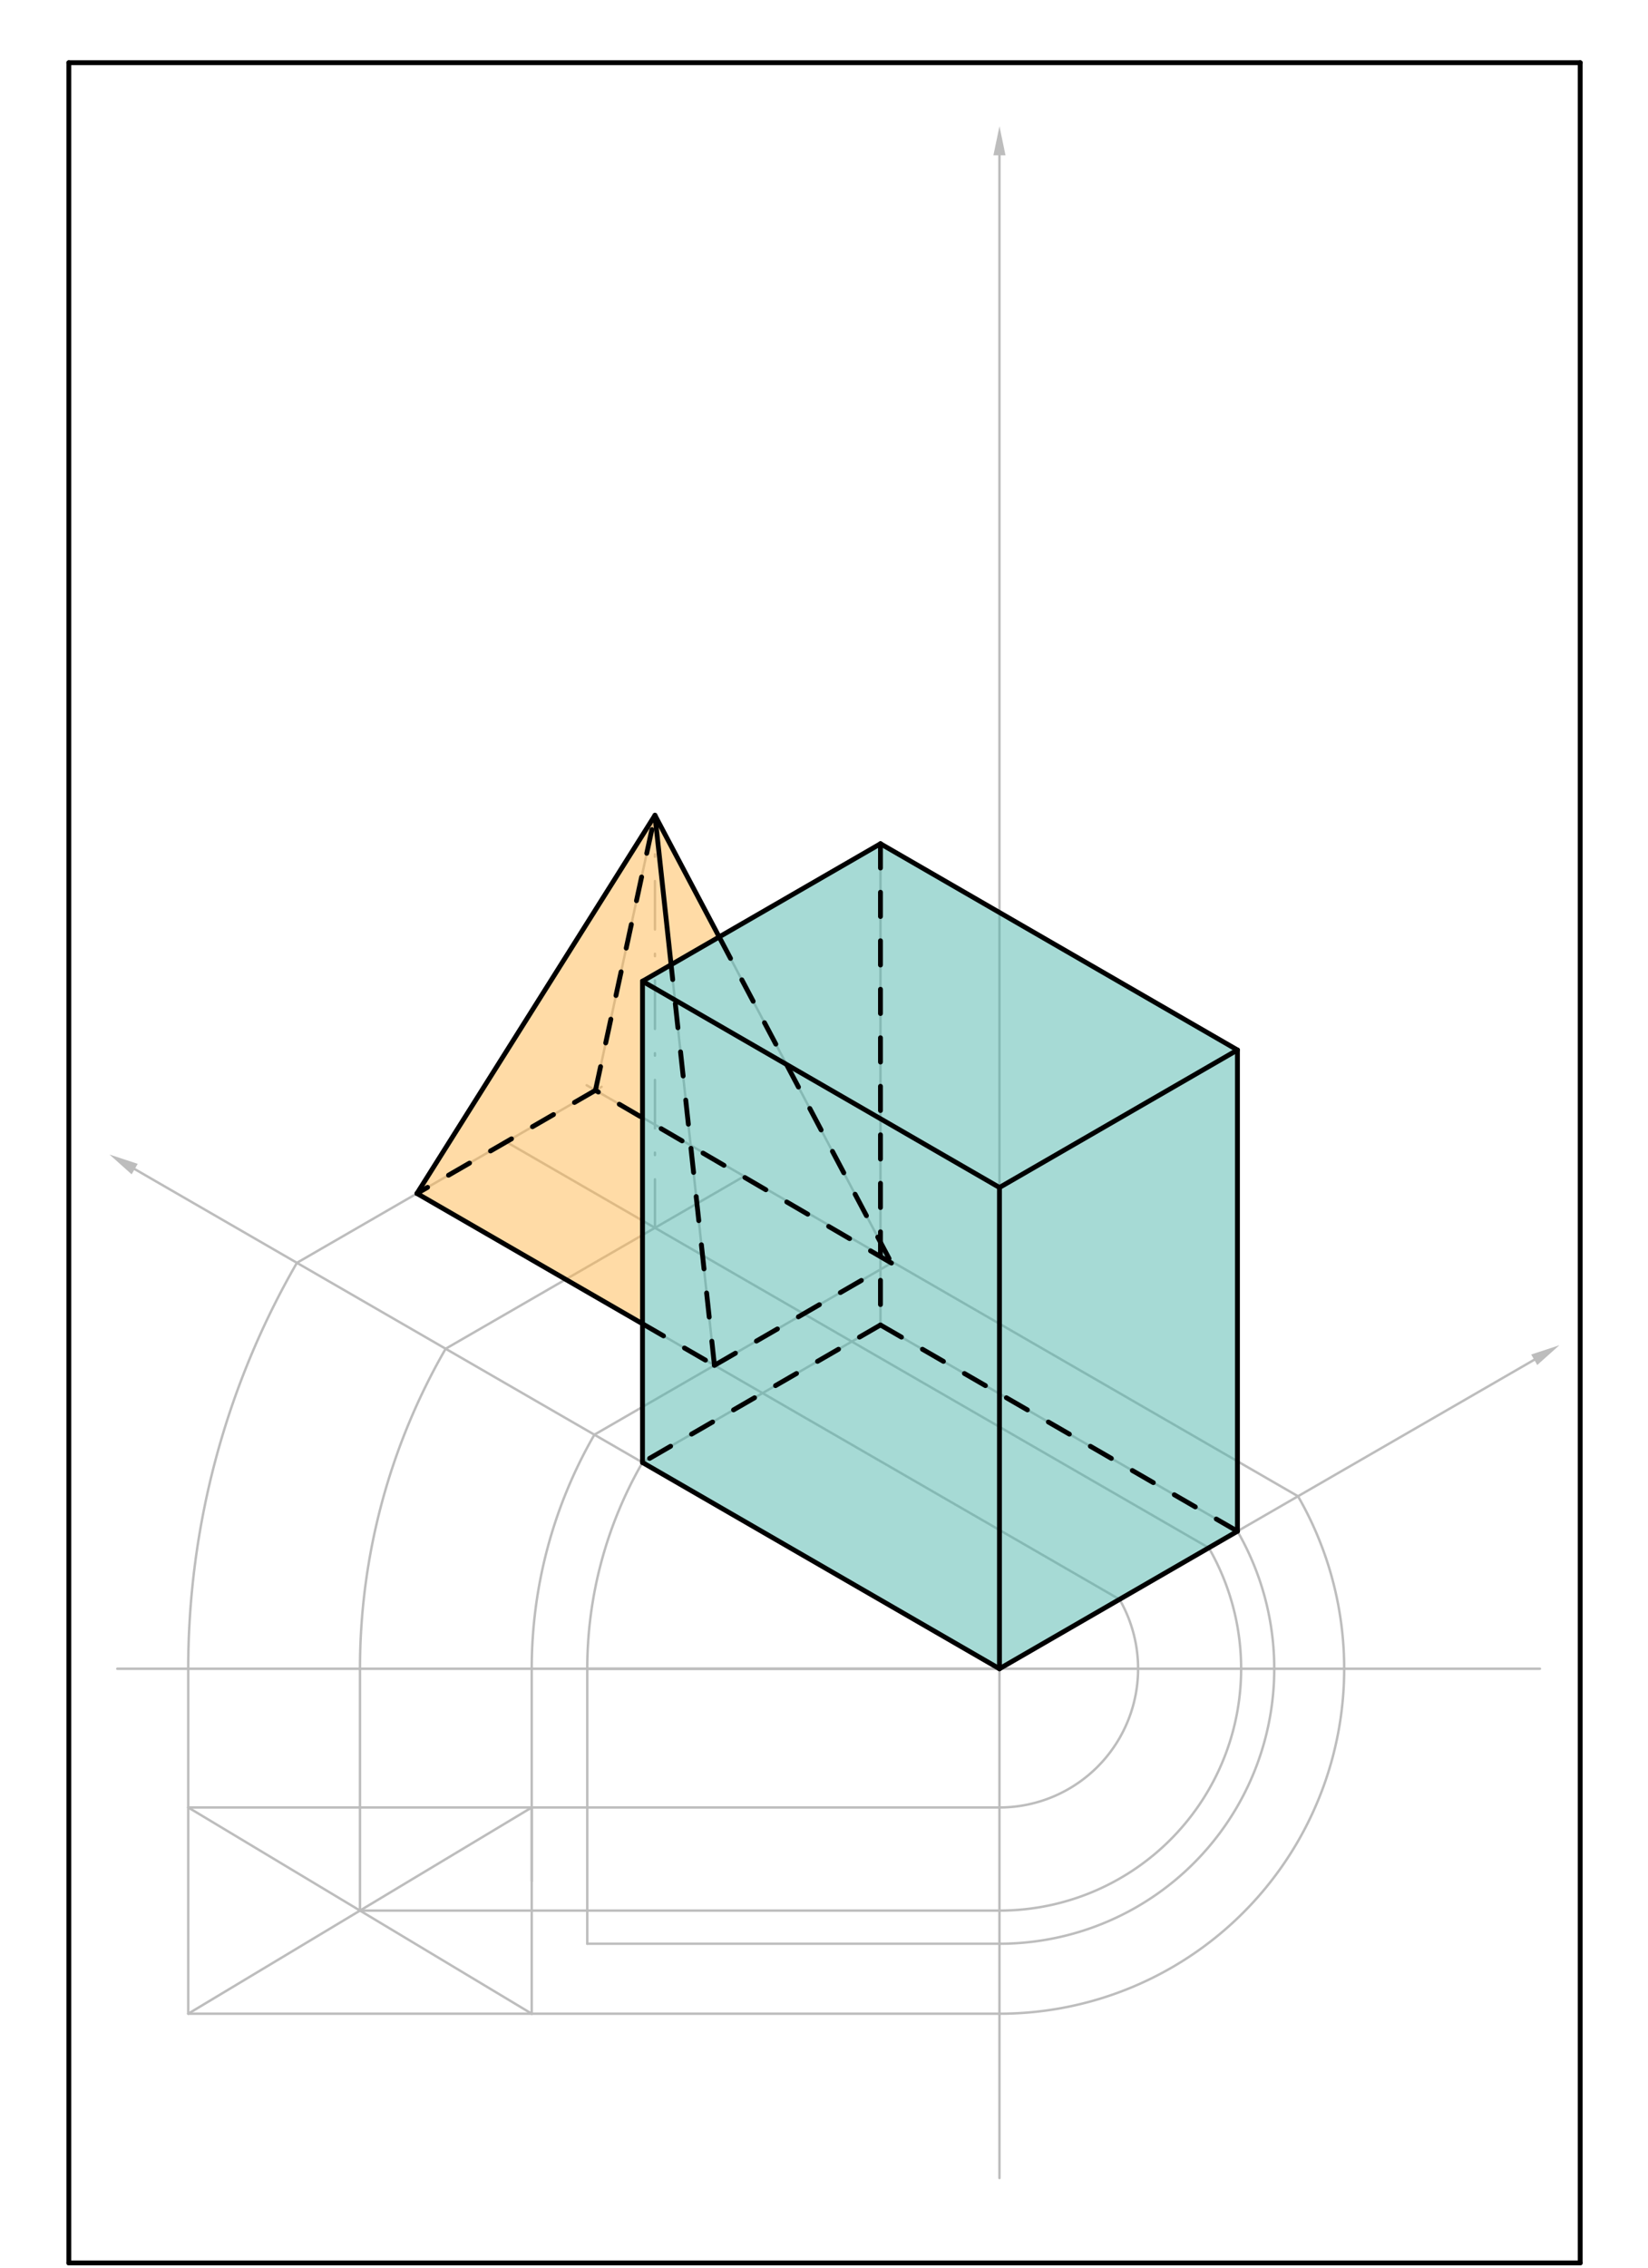 <svg xmlns="http://www.w3.org/2000/svg" class="svg--816" height="100%" preserveAspectRatio="xMidYMid meet" viewBox="0 0 680 935" width="100%"><defs><marker id="marker-arrow" markerHeight="16" markerUnits="userSpaceOnUse" markerWidth="24" orient="auto-start-reverse" refX="24" refY="4" viewBox="0 0 24 8"><path d="M 0 0 L 24 4 L 0 8 z" stroke="inherit"></path></marker></defs><g class="aux-layer--949"><g class="element--733"><line stroke="#BDBDBD" stroke-dasharray="none" stroke-linecap="round" stroke-width="1" x1="48.4" x2="635.4" y1="688.05" y2="688.05"></line></g><g class="element--733"><line stroke="#BDBDBD" stroke-dasharray="none" stroke-linecap="round" stroke-width="1" x1="412.4" x2="412.4" y1="898.05" y2="64.05"></line><path d="M412.4,52.05 l12,2.5 l0,-5 z" fill="#BDBDBD" stroke="#BDBDBD" stroke-width="0" transform="rotate(90, 412.4, 52.05)"></path></g><g class="element--733"><line stroke="#BDBDBD" stroke-dasharray="none" stroke-linecap="round" stroke-width="1" x1="412.4" x2="55.574" y1="688.05" y2="482.036"></line><path d="M45.181,476.036 l12,2.5 l0,-5 z" fill="#BDBDBD" stroke="#BDBDBD" stroke-width="0" transform="rotate(30, 45.181, 476.036)"></path></g><g class="element--733"><line stroke="#BDBDBD" stroke-dasharray="none" stroke-linecap="round" stroke-width="1" x1="412.4" x2="633.049" y1="688.05" y2="560.658"></line><path d="M643.442,554.658 l12,2.5 l0,-5 z" fill="#BDBDBD" stroke="#BDBDBD" stroke-width="0" transform="rotate(150, 643.442, 554.658)"></path></g><g class="element--733"><line stroke="#BDBDBD" stroke-dasharray="none" stroke-linecap="round" stroke-width="1" x1="412.4" x2="242.321" y1="688.05" y2="688.05"></line></g><g class="element--733"><line stroke="#BDBDBD" stroke-dasharray="none" stroke-linecap="round" stroke-width="1" x1="242.321" x2="242.321" y1="688.05" y2="801.436"></line></g><g class="element--733"><line stroke="#BDBDBD" stroke-dasharray="none" stroke-linecap="round" stroke-width="1" x1="242.321" x2="412.4" y1="801.436" y2="801.436"></line></g><g class="element--733"><line stroke="#BDBDBD" stroke-dasharray="none" stroke-linecap="round" stroke-width="1" x1="219.4" x2="77.668" y1="745.25" y2="745.25"></line></g><g class="element--733"><line stroke="#BDBDBD" stroke-dasharray="none" stroke-linecap="round" stroke-width="1" x1="219.4" x2="219.4" y1="745.25" y2="830.289"></line></g><g class="element--733"><line stroke="#BDBDBD" stroke-dasharray="none" stroke-linecap="round" stroke-width="1" x1="77.668" x2="77.668" y1="745.25" y2="830.289"></line></g><g class="element--733"><line stroke="#BDBDBD" stroke-dasharray="none" stroke-linecap="round" stroke-width="1" x1="77.668" x2="219.4" y1="830.289" y2="830.289"></line></g><g class="element--733"><line stroke="#BDBDBD" stroke-dasharray="none" stroke-linecap="round" stroke-width="1" x1="77.668" x2="219.4" y1="745.25" y2="830.289"></line></g><g class="element--733"><line stroke="#BDBDBD" stroke-dasharray="none" stroke-linecap="round" stroke-width="1" x1="77.668" x2="219.4" y1="830.289" y2="745.25"></line></g><g class="element--733"><path d="M 242.321 688.05 A 170.079 170.079 0 0 1 265.107 603.011" fill="none" stroke="#BDBDBD" stroke-dasharray="none" stroke-linecap="round" stroke-width="1"></path></g><g class="element--733"><path d="M 412.4 801.436 A 113.386 113.386 0 0 0 510.595 631.357" fill="none" stroke="#BDBDBD" stroke-dasharray="none" stroke-linecap="round" stroke-width="1"></path></g><g class="element--733"><line stroke="#BDBDBD" stroke-dasharray="none" stroke-linecap="round" stroke-width="1" x1="265.107" x2="363.302" y1="603.011" y2="546.318"></line></g><g class="element--733"><line stroke="#BDBDBD" stroke-dasharray="none" stroke-linecap="round" stroke-width="1" x1="510.595" x2="363.302" y1="631.357" y2="546.318"></line></g><g class="element--733"><line stroke="#BDBDBD" stroke-dasharray="none" stroke-linecap="round" stroke-width="1" x1="219.4" x2="219.4" y1="745.25" y2="688.05"></line></g><g class="element--733"><line stroke="#BDBDBD" stroke-dasharray="none" stroke-linecap="round" stroke-width="1" x1="77.668" x2="77.668" y1="745.25" y2="688.05"></line></g><g class="element--733"><line stroke="#BDBDBD" stroke-dasharray="none" stroke-linecap="round" stroke-width="1" x1="148.534" x2="148.534" y1="787.77" y2="688.05"></line></g><g class="element--733"><line stroke="#BDBDBD" stroke-dasharray="none" stroke-linecap="round" stroke-width="1" x1="219.4" x2="219.4" y1="745.25" y2="775.65"></line></g><g class="element--733"><line stroke="#BDBDBD" stroke-dasharray="none" stroke-linecap="round" stroke-width="1" x1="219.4" x2="412.4" y1="745.25" y2="745.25"></line></g><g class="element--733"><line stroke="#BDBDBD" stroke-dasharray="none" stroke-linecap="round" stroke-width="1" x1="219.4" x2="412.4" y1="830.289" y2="830.289"></line></g><g class="element--733"><line stroke="#BDBDBD" stroke-dasharray="none" stroke-linecap="round" stroke-width="1" x1="148.534" x2="412.4" y1="787.77" y2="787.77"></line></g><g class="element--733"><path d="M 219.4 688.05 A 193 193 0 0 1 245.257 591.55" fill="none" stroke="#BDBDBD" stroke-dasharray="none" stroke-linecap="round" stroke-width="1"></path></g><g class="element--733"><path d="M 148.534 688.05 A 263.866 263.866 0 0 1 183.885 556.117" fill="none" stroke="#BDBDBD" stroke-dasharray="none" stroke-linecap="round" stroke-width="1"></path></g><g class="element--733"><path d="M 77.668 688.05 A 334.732 334.732 0 0 1 122.513 520.684" fill="none" stroke="#BDBDBD" stroke-dasharray="none" stroke-linecap="round" stroke-width="1"></path></g><g class="element--733"><path d="M 412.4 745.25 A 57.2 57.2 0 0 0 461.937 659.45" fill="none" stroke="#BDBDBD" stroke-dasharray="none" stroke-linecap="round" stroke-width="1"></path></g><g class="element--733"><path d="M 412.4 787.77 A 99.72 99.72 0 0 0 498.76 638.19" fill="none" stroke="#BDBDBD" stroke-dasharray="none" stroke-linecap="round" stroke-width="1"></path></g><g class="element--733"><path d="M 412.4 830.289 A 142.239 142.239 0 0 0 535.583 616.93" fill="none" stroke="#BDBDBD" stroke-dasharray="none" stroke-linecap="round" stroke-width="1"></path></g><g class="element--733"><line stroke="#BDBDBD" stroke-dasharray="none" stroke-linecap="round" stroke-width="1" x1="535.583" x2="242.059" y1="616.93" y2="447.464"></line></g><g class="element--733"><line stroke="#BDBDBD" stroke-dasharray="none" stroke-linecap="round" stroke-width="1" x1="122.513" x2="248.233" y1="520.684" y2="448.1"></line></g><g class="element--733"><line stroke="#BDBDBD" stroke-dasharray="none" stroke-linecap="round" stroke-width="1" x1="245.257" x2="367.832" y1="591.55" y2="520.781"></line></g><g class="element--733"><line stroke="#BDBDBD" stroke-dasharray="none" stroke-linecap="round" stroke-width="1" x1="183.885" x2="307.201" y1="556.117" y2="484.921"></line></g><g class="element--733"><line stroke="#BDBDBD" stroke-dasharray="none" stroke-linecap="round" stroke-width="1" x1="461.937" x2="172.004" y1="659.45" y2="492.057"></line></g><g class="element--733"><line stroke="#BDBDBD" stroke-dasharray="none" stroke-linecap="round" stroke-width="1" x1="498.76" x2="209.397" y1="638.19" y2="471.127"></line></g><g class="element--733"><line stroke="#BDBDBD" stroke-dasharray="none" stroke-linecap="round" stroke-width="1" x1="265.107" x2="265.107" y1="603.011" y2="404.585"></line></g><g class="element--733"><line stroke="#BDBDBD" stroke-dasharray="none" stroke-linecap="round" stroke-width="1" x1="363.302" x2="363.302" y1="546.318" y2="347.893"></line></g><g class="element--733"><line stroke="#BDBDBD" stroke-dasharray="none" stroke-linecap="round" stroke-width="1" x1="510.595" x2="510.595" y1="631.357" y2="432.932"></line></g><g class="element--733"><line stroke="#BDBDBD" stroke-dasharray="none" stroke-linecap="round" stroke-width="1" x1="412.4" x2="412.4" y1="688.05" y2="489.625"></line></g><g class="element--733"><line stroke="#BDBDBD" stroke-dasharray="none" stroke-linecap="round" stroke-width="1" x1="510.595" x2="412.4" y1="432.932" y2="489.625"></line></g><g class="element--733"><line stroke="#BDBDBD" stroke-dasharray="none" stroke-linecap="round" stroke-width="1" x1="412.4" x2="265.107" y1="489.625" y2="404.585"></line></g><g class="element--733"><line stroke="#BDBDBD" stroke-dasharray="none" stroke-linecap="round" stroke-width="1" x1="265.107" x2="363.302" y1="404.585" y2="347.893"></line></g><g class="element--733"><line stroke="#BDBDBD" stroke-dasharray="none" stroke-linecap="round" stroke-width="1" x1="363.302" x2="510.595" y1="347.893" y2="432.932"></line></g><g class="element--733"><line stroke="#BDBDBD" stroke-dasharray="20, 10, 1, 10" stroke-linecap="round" stroke-width="1" x1="270.245" x2="270.245" y1="506.257" y2="336.178"></line></g><g class="element--733"><line stroke="#BDBDBD" stroke-dasharray="none" stroke-linecap="round" stroke-width="1" x1="270.245" x2="245.696" y1="336.178" y2="449.564"></line></g><g class="element--733"><line stroke="#BDBDBD" stroke-dasharray="none" stroke-linecap="round" stroke-width="1" x1="270.245" x2="172.05" y1="336.178" y2="492.084"></line></g><g class="element--733"><line stroke="#BDBDBD" stroke-dasharray="none" stroke-linecap="round" stroke-width="1" x1="270.245" x2="294.794" y1="336.178" y2="562.95"></line></g><g class="element--733"><line stroke="#BDBDBD" stroke-dasharray="none" stroke-linecap="round" stroke-width="1" x1="270.245" x2="367.832" y1="336.178" y2="520.781"></line></g></g><g class="main-layer--75a"><g class="element--733"><g fill="#4DB6AC" opacity="0.5"><path d="M 363.302 347.893 L 265.107 404.585 L 412.4 489.625 L 412.4 489.625 L 510.595 432.932 L 510.595 432.932 L 363.302 347.893 Z" stroke="none"></path></g></g><g class="element--733"><g fill="#4DB6AC" opacity="0.5"><path d="M 265.107 404.585 L 265.107 603.011 L 412.4 688.05 L 412.4 688.05 L 412.4 489.625 L 265.107 404.585 Z" stroke="none"></path></g></g><g class="element--733"><g fill="#4DB6AC" opacity="0.5"><path d="M 510.595 432.932 L 510.595 631.357 L 412.4 688.05 L 412.4 489.625 L 510.595 432.932 Z" stroke="none"></path></g></g><g class="element--733"><g fill="#FFB74D" opacity="0.5"><path d="M 270.245 336.178 L 172.05 492.084 L 265.107 545.811 L 265.107 404.585 L 276.912 397.77 L 270.245 336.178 Z" stroke="none"></path></g></g><g class="element--733"><g fill="#FFB74D" opacity="0.5"><path d="M 270.245 336.178 L 276.912 397.77 L 296.75 386.317 L 270.245 336.178 Z" stroke="none"></path></g></g><g class="element--733"><line stroke="#000000" stroke-dasharray="none" stroke-linecap="round" stroke-width="2" x1="28.4" x2="28.4" y1="25.85" y2="933.05"></line></g><g class="element--733"><line stroke="#000000" stroke-dasharray="none" stroke-linecap="round" stroke-width="2" x1="28.4" x2="652.022" y1="25.85" y2="25.85"></line></g><g class="element--733"><line stroke="#000000" stroke-dasharray="none" stroke-linecap="round" stroke-width="2" x1="28.4" x2="652.022" y1="933.05" y2="933.05"></line></g><g class="element--733"><line stroke="#000000" stroke-dasharray="none" stroke-linecap="round" stroke-width="2" x1="652.022" x2="652.022" y1="25.85" y2="933.05"></line></g><g class="element--733"><line stroke="#000000" stroke-dasharray="none" stroke-linecap="round" stroke-width="2" x1="265.107" x2="265.107" y1="404.585" y2="603.011"></line></g><g class="element--733"><line stroke="#000000" stroke-dasharray="none" stroke-linecap="round" stroke-width="2" x1="265.107" x2="412.4" y1="603.011" y2="688.05"></line></g><g class="element--733"><line stroke="#000000" stroke-dasharray="none" stroke-linecap="round" stroke-width="2" x1="412.4" x2="510.595" y1="688.05" y2="631.357"></line></g><g class="element--733"><line stroke="#000000" stroke-dasharray="none" stroke-linecap="round" stroke-width="2" x1="510.595" x2="510.595" y1="631.357" y2="432.932"></line></g><g class="element--733"><line stroke="#000000" stroke-dasharray="none" stroke-linecap="round" stroke-width="2" x1="510.595" x2="412.4" y1="432.932" y2="489.625"></line></g><g class="element--733"><line stroke="#000000" stroke-dasharray="none" stroke-linecap="round" stroke-width="2" x1="412.4" x2="265.107" y1="489.625" y2="404.585"></line></g><g class="element--733"><line stroke="#000000" stroke-dasharray="none" stroke-linecap="round" stroke-width="2" x1="265.107" x2="363.302" y1="404.585" y2="347.893"></line></g><g class="element--733"><line stroke="#000000" stroke-dasharray="none" stroke-linecap="round" stroke-width="2" x1="363.302" x2="510.595" y1="347.893" y2="432.932"></line></g><g class="element--733"><line stroke="#000000" stroke-dasharray="none" stroke-linecap="round" stroke-width="2" x1="412.4" x2="412.4" y1="489.625" y2="688.05"></line></g><g class="element--733"><line stroke="#000000" stroke-dasharray="10" stroke-linecap="round" stroke-width="2" x1="363.302" x2="363.302" y1="347.893" y2="546.318"></line></g><g class="element--733"><line stroke="#000000" stroke-dasharray="10" stroke-linecap="round" stroke-width="2" x1="363.302" x2="265.107" y1="546.318" y2="603.011"></line></g><g class="element--733"><line stroke="#000000" stroke-dasharray="10" stroke-linecap="round" stroke-width="2" x1="363.302" x2="510.595" y1="546.318" y2="631.357"></line></g><g class="element--733"><line stroke="#000000" stroke-dasharray="none" stroke-linecap="round" stroke-width="2" x1="270.245" x2="172.05" y1="336.178" y2="492.084"></line></g><g class="element--733"><line stroke="#000000" stroke-dasharray="none" stroke-linecap="round" stroke-width="2" x1="172.05" x2="265.107" y1="492.084" y2="545.811"></line></g><g class="element--733"><line stroke="#000000" stroke-dasharray="10" stroke-linecap="round" stroke-width="2" x1="265.107" x2="294.794" y1="545.811" y2="562.95"></line></g><g class="element--733"><line stroke="#000000" stroke-dasharray="10" stroke-linecap="round" stroke-width="2" x1="294.794" x2="363.302" y1="562.95" y2="523.396"></line></g><g class="element--733"><line stroke="#000000" stroke-dasharray="10" stroke-linecap="round" stroke-width="2" x1="367.832" x2="245.696" y1="520.781" y2="449.564"></line></g><g class="element--733"><line stroke="#000000" stroke-dasharray="10" stroke-linecap="round" stroke-width="2" x1="245.696" x2="172.05" y1="449.564" y2="492.084"></line></g><g class="element--733"><line stroke="#000000" stroke-dasharray="10" stroke-linecap="round" stroke-width="2" x1="245.696" x2="270.245" y1="449.564" y2="336.178"></line></g><g class="element--733"><line stroke="#000000" stroke-dasharray="10" stroke-linecap="round" stroke-width="2" x1="294.794" x2="276.912" y1="562.95" y2="397.77"></line></g><g class="element--733"><line stroke="#000000" stroke-dasharray="none" stroke-linecap="round" stroke-width="2" x1="276.912" x2="270.245" y1="397.77" y2="336.178"></line></g><g class="element--733"><line stroke="#000000" stroke-dasharray="none" stroke-linecap="round" stroke-width="2" x1="270.245" x2="296.75" y1="336.178" y2="386.317"></line></g><g class="element--733"><line stroke="#000000" stroke-dasharray="10" stroke-linecap="round" stroke-width="2" x1="296.75" x2="367.832" y1="386.317" y2="520.781"></line></g></g><g class="snaps-layer--ac6"></g><g class="temp-layer--52d"></g></svg>